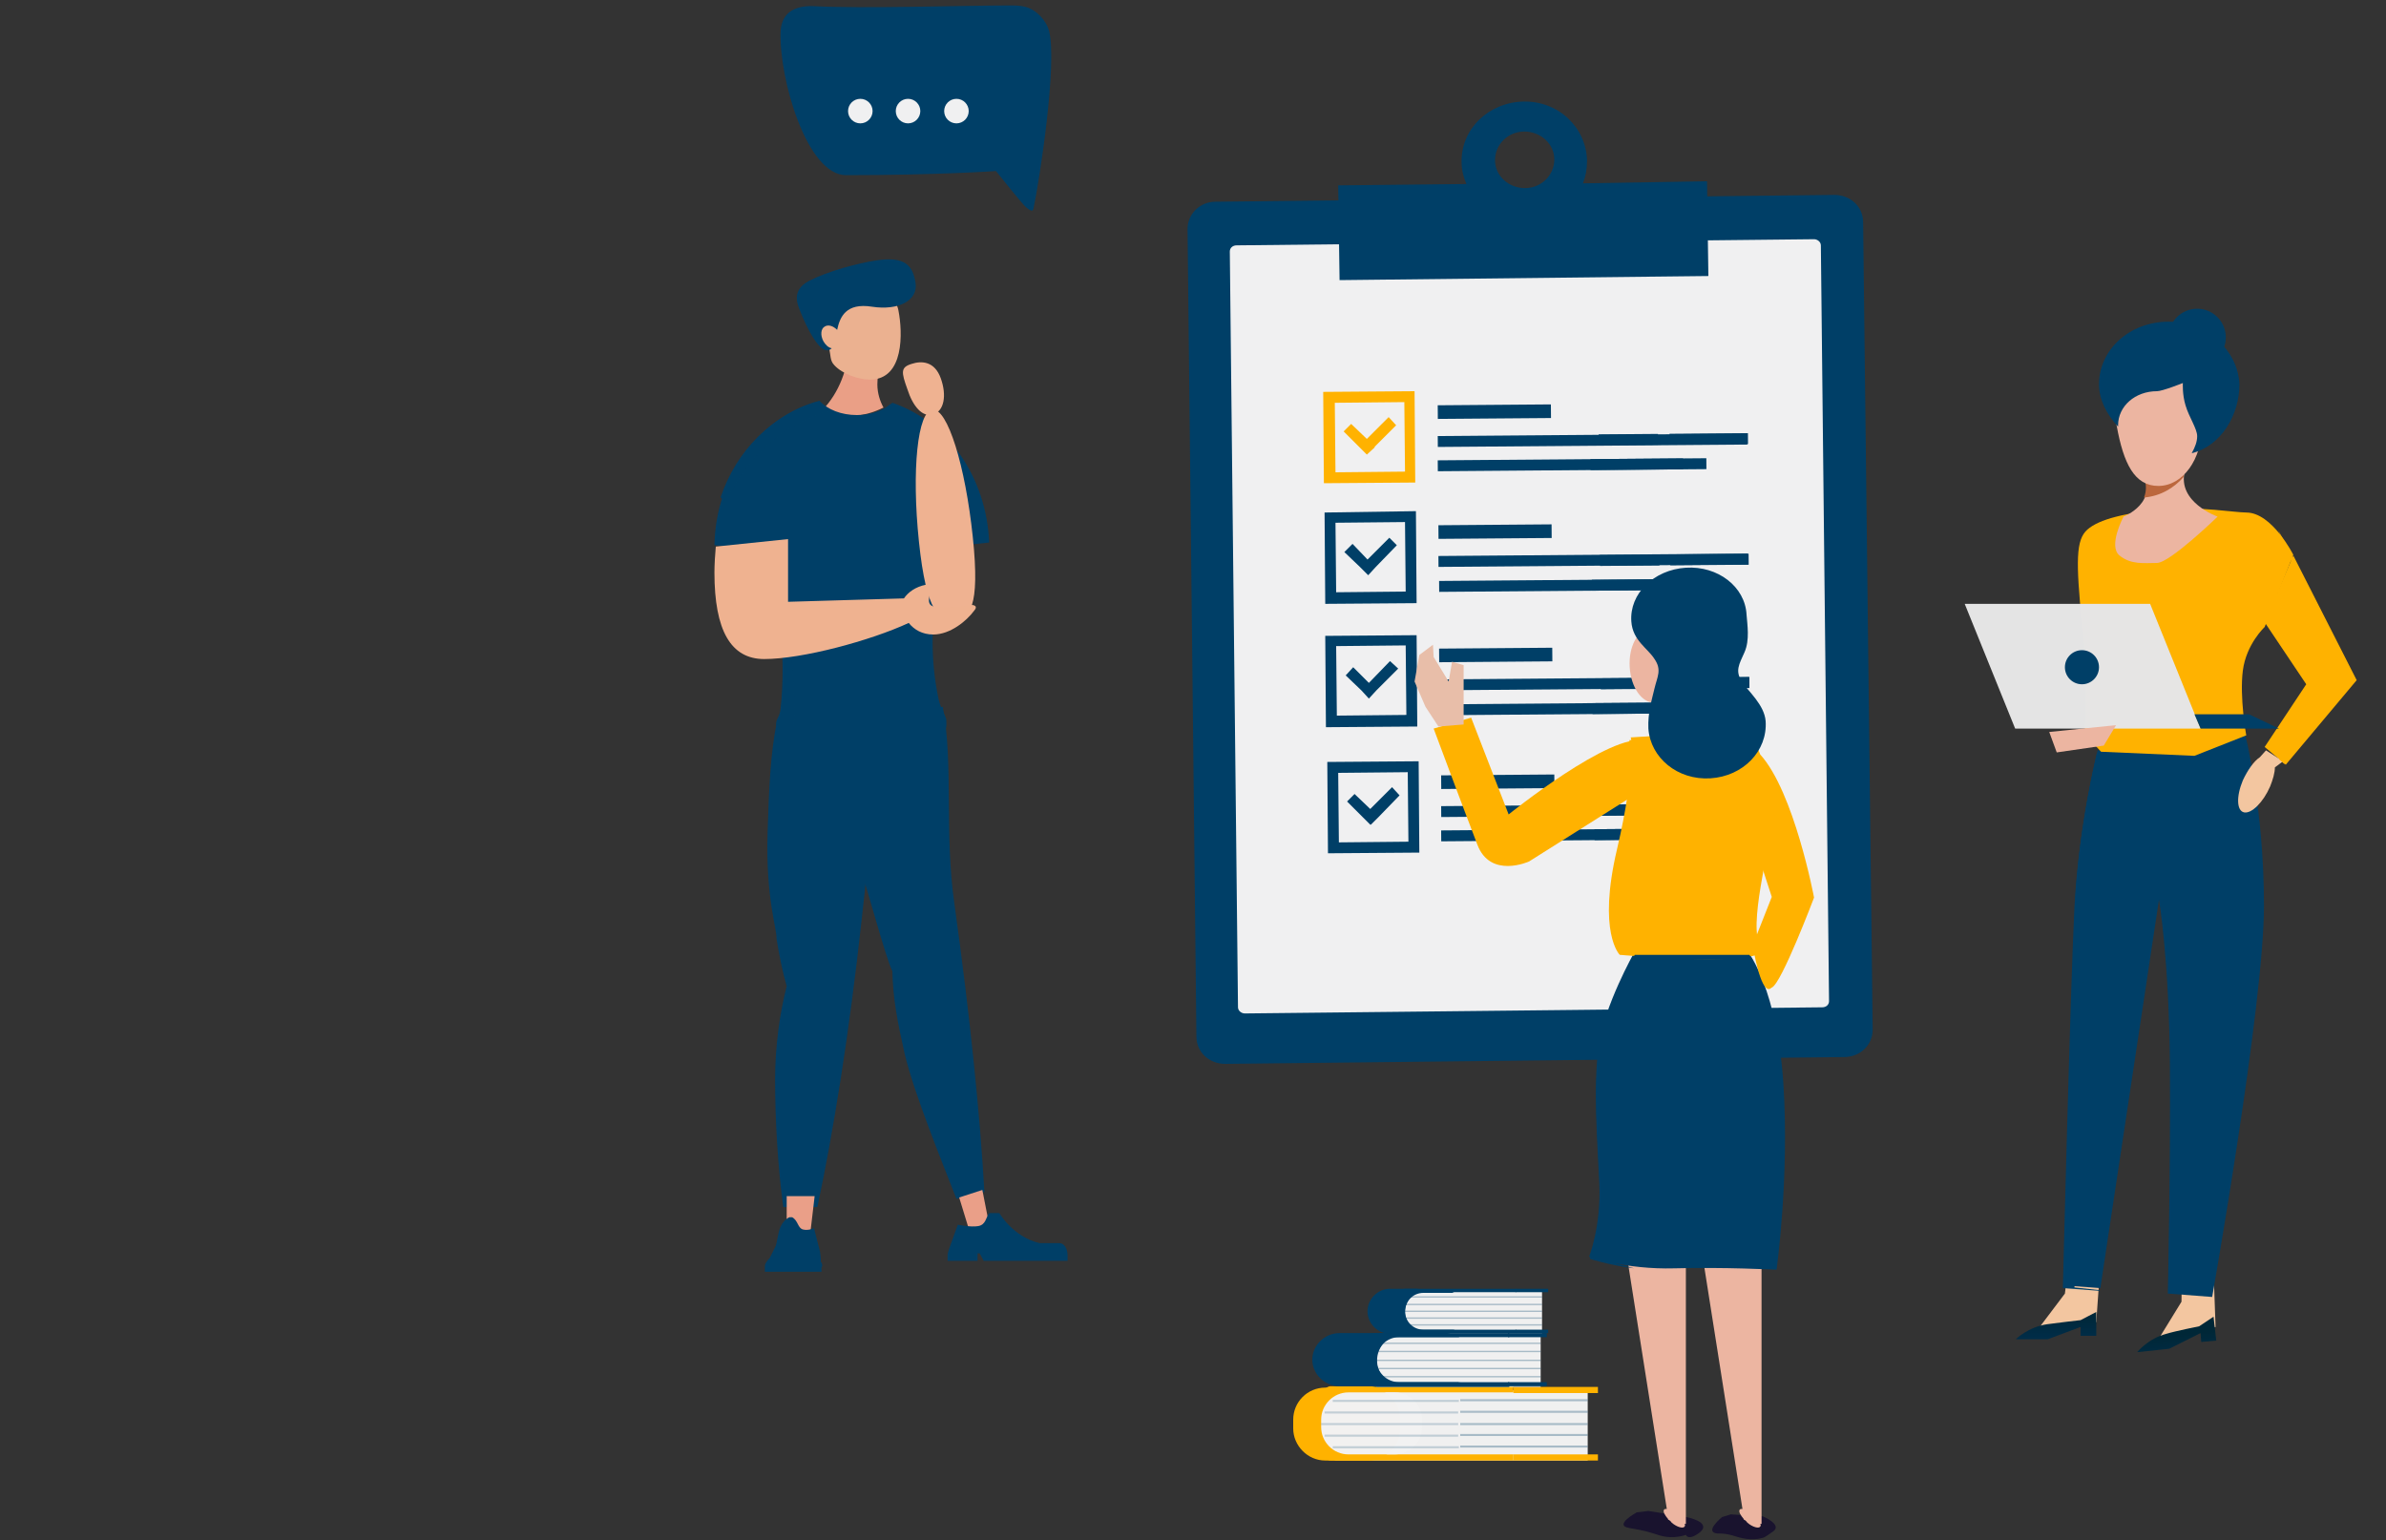 <?xml version="1.0" encoding="UTF-8"?> <svg xmlns="http://www.w3.org/2000/svg" xmlns:xlink="http://www.w3.org/1999/xlink" version="1.1" id="Layer_1" x="0px" y="0px" viewBox="0 0 350 226" style="enable-background:new 0 0 350 226;" xml:space="preserve"><rect x="0" y="0" width="350" height="226" fill="#333333" stroke="none"/> <style type="text/css"> .st0{fill:#003F67;} .st1{fill:#EA9F88;} .st2{fill:#EA9F86;} .st3{fill:#EBB190;} .st4{opacity:0.7;} .st5{fill:#EFB291;} .st6{fill:#EFB290;} .st7{opacity:0.99;fill:#F2F2F2;} .st8{fill:#FFB200;} .st9{fill:#F3C6A0;} .st10{fill:url(#SVGID_1_);} .st11{fill:url(#SVGID_00000035510526608037526970000006723417498342351237_);} .st12{fill:#ECB5A1;} .st13{fill:#BB673D;} .st14{opacity:0.99;fill:#E6E6E6;} .st15{fill:#E8BEA9;} .st16{fill:#19132E;} .st17{opacity:0.99;} .st18{fill:#F2F2F2;} .st19{opacity:0.3;} .st20{opacity:0.2;} </style> <g> <g> <path class="st0" d="M122.9,106.7c0.3,4.9,0.1,6.2,1.4,12.4c2.1,9.6,1.8,7.3,2,8.7c0.9,2.4,3.6,12.7,4.6,14.7 c0.1,4,0.7,7.2,1.8,12.1c1.4,5.9,5.5,15.9,7.6,21.3l4.1-1c-0.6-10.9-2.1-25.8-4.4-42.3c-1.5-10.5-0.1-20.3-1.7-28.9L122.9,106.7z"></path> <g> <path class="st0" d="M114,105.7c-1,4.8-1.2,10.1-1.4,16.4c-0.3,9.8,1.4,14.2,1.3,15.6c0.4,2.5,0.9,4.9,1.5,7 c-1,3.9-1.7,8.7-1.7,13.7c0,6,0.4,12.9,1.2,18.7h5c2.3-10.7,4.7-25.6,6.5-42.2c1.2-10.6,2-20.6,2.5-29.3H114z"></path> </g> <g> <polygon class="st1" points="118.9,180.6 115.4,180.6 115.4,175.5 119.5,175.5 "></polygon> <path class="st0" d="M120.4,185.1v-0.4c0-0.4-0.1-0.7-0.1-1l-0.9-3.5c0,0-0.8,0.4-1.6,0.2c-0.8-0.2-0.7-1.3-1.6-1.8h-0.4 c0,0-0.8,0.3-1.3,1.4c-0.4,0.8-0.5,2.5-0.8,3c-0.3,0.6-0.6,1.2-0.8,1.6c-0.2,0.2-0.4,0.4-0.6,0.8c-0.3,0-0.4,0,0,0 c-0.1,0.2-0.1,0.4-0.1,0.5v0.7h8.3V186C120.7,185.7,120.6,185.4,120.4,185.1z M117.4,184.5L117.4,184.5l-0.2,0l0,0H117.4z"></path> </g> <g> <polygon class="st1" points="145.1,179.7 142.2,180.6 140.7,175.7 144.1,174.6 "></polygon> <path class="st0" d="M139.2,183.3l1.3-3.6c0,0,1.9,0.4,3,0.2c1.1-0.2,1.1-1.2,1.6-1.9h1.5c0,0,2,3.5,5.9,4.4h2.9 c0.7,0,1.2,0.8,1.2,1.8v0.8h-12.3l-0.6-1.1h-0.3v1.1H139v-0.8C139,184,139.1,183.6,139.2,183.3z"></path> </g> <g> <path class="st2" d="M120.7,60.1c1.3,0.6,2.7,0.9,4.2,0.9c1.7,0,3.3-0.5,4.7-1.2c-0.5-0.9-0.9-2.1-0.9-3.4c0-1.8,0.6-3.3,1.5-4.2 V50h-5.6C124.5,54.1,123,57.7,120.7,60.1z"></path> <g> <path class="st3" d="M131.8,45.6c-0.6-3.2-4.1-2.6-6.6-2.1c-1.6,0.3-3,0.8-3.6,2.7c-0.4-0.3-0.8,0.5-1.2,0.6 c-0.9,0.2-1.3,0.6-1,1.8c0.3,1.2,1.2,2.7,2.1,2.5c0,0,0.1,0,0.1,0c0.3,1,0.1,1.8,0.8,2.5c1.2,1.3,3.6,2.1,5.2,2.1 C132.7,55.7,132.4,48.7,131.8,45.6z"></path> <path class="st0" d="M134.3,41.5c-0.4-2.6-1.6-3.9-5.7-3.3c-2.7,0.4-7.2,1.6-9.9,3c-2.7,1.4-1.7,3.5-1.3,4.5 c0.9,2.3,2.6,5.7,3.9,5.7c0.3,0,0.5-0.1,0.7-0.3c-0.5-0.1-0.9-0.5-1.2-1c-0.5-0.9-0.4-1.9,0.2-2.2c0.5-0.3,1.2-0.1,1.8,0.5 c0.4-1.9,1.3-4,5.1-3.4C131.8,45.6,134.7,44.1,134.3,41.5z"></path> </g> </g> <path class="st0" d="M123,80.8c7.8,0,15.3-0.4,22.1-1.2c-0.4-9.7-6.2-17.8-14.2-20.5c-1.2,1.1-3.1,1.8-5.2,1.8 c-2.3,0-4.3-0.8-5.5-2.1c-8.7,2.3-15.2,10.9-15.4,21.2C110.4,80.5,116.6,80.8,123,80.8z"></path> <path class="st0" d="M114.4,107.2c0.3,0,23.4,0,24,0c0.6,0,0.4-1.5,0.4-1.7c-0.5-1.4-0.9-1.7-1.2-3.3c-0.5-2.5-0.8-5.2-0.8-8 c0-9,2.7-17.6,6.3-22.6c-2.4-5.9-6.9-10.4-12.5-12.3c-1.2,1.1-3.1,1.8-5.2,1.8c-2.3,0-4.3-0.8-5.5-2.1c-6.6,1.8-11.9,7.1-14.2,14 c5.2,2.3,9.1,12.7,9.1,25.3c0,2-0.1,3.9-0.3,5.7c-0.1,1-0.5,1.4-0.6,1.8C113.7,106.6,114.2,107.2,114.4,107.2z"></path> <g class="st4"> <path class="st0" d="M106.6,73.5c-0.3-0.2-0.5-0.3-0.8-0.4c2.3-6.9,7.6-12.2,14.2-14c0.5,0.5,1,0.9,1.6,1.2 C115,62.2,109.5,67.1,106.6,73.5z"></path> <path class="st0" d="M114.6,104.1c0.2-1.8,0.3-3.7,0.3-5.7c0-5.3-0.7-10.2-1.9-14.3c2.2,5.1,3.5,11.8,3.5,19.3c0,1.4,0,2.7-0.1,4 c-1.1,0-1.7,0-1.8,0c-0.3,0-0.7-0.5-0.6-1.5C114.1,105.5,114.5,105.1,114.6,104.1z"></path> </g> <g> <g> <g> <path class="st5" d="M142.7,78.8c1.1,10.5-0.5,11.9-2.7,12.1c-2.2,0.2-4.1-0.9-5.2-11.4c-1.1-10.5-0.2-19.2,2-19.4 C139,59.9,141.6,68.3,142.7,78.8z"></path> </g> <g> <path class="st5" d="M138,55.5c0.9,2.5,0.5,4.8-1.1,5.3c-1.6,0.5-3-1.2-3.8-3.7c-0.9-2.5-1-3.2,0.6-3.7 C135.2,52.9,137.1,53,138,55.5z"></path> </g> </g> </g> <path class="st6" d="M142.3,88.8c-1.2,0.2-3.3,0.3-4.4,0.3c-2.3,0-1.5-1.2-1.5-2.6c0-0.3-0.3-0.7-0.6-0.7c-1.5,0.3-2.6,1.1-3.2,2 l-17,0.5v-9.2l-10.6,1.1c-0.1,1-0.2,2.7-0.2,3.8c0,8.5,2.4,12.7,7.3,12.7c5.6,0,15.6-2.7,21.2-5.3c0.8,1,2,1.7,3.6,1.7 c2.5,0,4.9-2,6-3.5C143.6,88.8,142.6,88.7,142.3,88.8z"></path> </g> <g> <path id="XMLID_00000172439427930334487010000011836340892229988794_" class="st0" d="M274.7,151.1c0,2.2-1.8,4-4.2,4l-90.8,1 c-2.3,0-4.2-1.7-4.2-4l-1.3-118.5c0-2.2,1.8-4,4.1-4l90.8-1c2.3,0,4.2,1.7,4.2,4L274.7,151.1L274.7,151.1z"></path> <path id="XMLID_00000137828069784524394580000006955382536129716410_" class="st7" d="M268.3,146.9c0,0.5-0.4,0.9-1,0.9l-84.7,0.9 c-0.5,0-1-0.4-1-0.9l-1.2-110.9c0-0.5,0.4-0.9,1-0.9l84.7-0.9c0.5,0,1,0.4,1,0.9L268.3,146.9z"></path> <path id="XMLID_00000039126871240776753680000004877669743549426083_" class="st0" d="M232.2,26.9c0.4-1,0.6-2.1,0.6-3.3 c-0.1-4.9-4.2-8.8-9.3-8.7c-5.1,0.1-9.2,4-9.1,8.9c0,1.2,0.3,2.2,0.7,3.2l-18.8,0.2l0.2,13.9l54.1-0.6l-0.2-13.9L232.2,26.9z M223.7,27.6c-2.4,0-4.4-1.8-4.4-4.1s1.9-4.2,4.3-4.2c2.4,0,4.4,1.8,4.4,4.1C228,25.7,226.1,27.6,223.7,27.6z"></path> <g> <g> <path class="st8" d="M194.1,57.5l0.1,13.4l13.4-0.1l-0.1-13.4L194.1,57.5z M195.9,69.3l-0.1-10.2L206,59l0.1,10.2L195.9,69.3z"></path> <rect x="210.9" y="59.4" transform="matrix(1 -7.811023e-03 7.811023e-03 1 -0.465 1.714)" class="st0" width="16.6" height="2"></rect> <g> <rect x="210.9" y="63.8" transform="matrix(1 -7.811023e-03 7.811023e-03 1 -0.497 1.827)" class="st0" width="45.4" height="1.6"></rect> <rect x="234.5" y="63.7" transform="matrix(1 -7.811023e-03 7.811023e-03 1 -0.497 1.868)" class="st0" width="8.7" height="1.6"></rect> <rect x="244.9" y="63.6" transform="matrix(1 -7.811023e-03 7.811023e-03 1 -0.495 1.959)" class="st0" width="11.5" height="1.6"></rect> </g> <g> <rect x="210.9" y="67.4" transform="matrix(1 -7.811023e-03 7.811023e-03 1 -0.526 1.79)" class="st0" width="36" height="1.6"></rect> <rect x="233.3" y="67.3" transform="matrix(1 -7.811023e-03 7.811023e-03 1 -0.525 1.891)" class="st0" width="17" height="1.6"></rect> </g> <polygon class="st8" points="204.8,62.4 203.7,61.2 200.5,64.4 198.2,62.2 197.1,63.3 199.4,65.6 199.4,65.6 200.5,66.7 200.5,66.7 200.5,66.7 201.7,65.6 201.6,65.6 "></polygon> </g> <g> <path class="st0" d="M194.3,75.2l0.1,13.4l13.4-0.1L207.7,75L194.3,75.2z M196,86.9l-0.1-10.2l10.2-0.1l0.1,10.2L196,86.9z"></path> <rect x="211" y="77" transform="matrix(1 -7.811023e-03 7.811023e-03 1 -0.603 1.715)" class="st0" width="16.6" height="2"></rect> <g> <rect x="211" y="81.4" transform="matrix(1 -7.811023e-03 7.811023e-03 1 -0.635 1.828)" class="st0" width="45.4" height="1.6"></rect> <rect x="234.7" y="81.4" transform="matrix(1 -7.811023e-03 7.811023e-03 1 -0.634 1.87)" class="st0" width="8.7" height="1.6"></rect> <rect x="245" y="81.3" transform="matrix(1 -7.811023e-03 7.811023e-03 1 -0.633 1.961)" class="st0" width="11.5" height="1.6"></rect> </g> <g> <rect x="211.1" y="85.1" transform="matrix(1 -7.811023e-03 7.811023e-03 1 -0.664 1.792)" class="st0" width="36" height="1.6"></rect> <rect x="233.5" y="85" transform="matrix(1 -7.811023e-03 7.811023e-03 1 -0.662 1.893)" class="st0" width="17" height="1.6"></rect> </g> <polygon class="st0" points="204.9,80 203.8,78.9 200.6,82.1 198.4,79.8 197.2,81 199.5,83.2 199.5,83.2 200.7,84.4 200.7,84.3 200.7,84.4 201.8,83.2 201.8,83.2 "></polygon> </g> <g> <path class="st0" d="M194.4,93.3l0.1,13.4l13.4-0.1l-0.1-13.4L194.4,93.3z M196.1,105l-0.1-10.2l10.2-0.1l0.1,10.2L196.1,105z"></path> <rect x="211.1" y="95.1" transform="matrix(1 -7.811023e-03 7.811023e-03 1 -0.744 1.717)" class="st0" width="16.6" height="2"></rect> <g> <rect x="211.2" y="99.5" transform="matrix(1 -7.811023e-03 7.811023e-03 1 -0.776 1.83)" class="st0" width="45.4" height="1.6"></rect> <rect x="234.8" y="99.5" transform="matrix(1 -7.811023e-03 7.811023e-03 1 -0.776 1.871)" class="st0" width="8.7" height="1.6"></rect> <rect x="245.1" y="99.4" transform="matrix(1 -7.811023e-03 7.811023e-03 1 -0.775 1.963)" class="st0" width="11.5" height="1.6"></rect> </g> <g> <rect x="211.2" y="103.2" transform="matrix(1 -7.811023e-03 7.811023e-03 1 -0.805 1.794)" class="st0" width="36" height="1.6"></rect> <rect x="233.6" y="103.1" transform="matrix(1 -7.811023e-03 7.811023e-03 1 -0.804 1.894)" class="st0" width="17" height="1.6"></rect> </g> <polygon class="st0" points="205.1,98.1 203.9,97 200.8,100.2 198.5,97.9 197.4,99.1 199.7,101.3 199.7,101.3 200.8,102.5 200.8,102.4 200.8,102.5 201.9,101.3 201.9,101.3 "></polygon> </g> <g> <path class="st0" d="M194.7,111.8l0.1,13.4l13.4-0.1l-0.1-13.4L194.7,111.8z M196.4,123.6l-0.1-10.2l10.2-0.1l0.1,10.2 L196.4,123.6z"></path> <rect x="211.4" y="113.7" transform="matrix(1 -7.811023e-03 7.811023e-03 1 -0.889 1.719)" class="st0" width="16.6" height="2"></rect> <g> <rect x="211.4" y="118.1" transform="matrix(1 -7.811023e-03 7.811023e-03 1 -0.921 1.833)" class="st0" width="45.4" height="1.6"></rect> <rect x="235.1" y="118" transform="matrix(1 -7.811023e-03 7.811023e-03 1 -0.921 1.874)" class="st0" width="8.7" height="1.6"></rect> <rect x="245.4" y="117.9" transform="matrix(1 -7.811023e-03 7.811023e-03 1 -0.92 1.965)" class="st0" width="11.5" height="1.6"></rect> </g> <g> <rect x="211.4" y="121.7" transform="matrix(1 -7.811023e-03 7.811023e-03 1 -0.95 1.796)" class="st0" width="36" height="1.6"></rect> <rect x="233.9" y="121.6" transform="matrix(1 -7.811023e-03 7.811023e-03 1 -0.949 1.897)" class="st0" width="17" height="1.6"></rect> </g> <polygon class="st0" points="205.3,116.7 204.2,115.5 201,118.7 198.7,116.5 197.6,117.6 199.9,119.9 199.9,119.9 201,121 201.1,121 201.1,121 202.2,119.9 202.2,119.9 "></polygon> </g> </g> </g> <g> <polygon class="st9" points="307.5,194 298.9,195.1 302.9,189.8 303.9,181.6 308.3,181.6 307.9,188.3 "></polygon> <linearGradient id="SVGID_1_" gradientUnits="userSpaceOnUse" x1="-5740.883" y1="196.505" x2="-5740.883" y2="192.547" gradientTransform="matrix(1 0 0 1 6042.417 0)"> <stop offset="0" style="stop-color:#002D49"></stop> <stop offset="1" style="stop-color:#002737"></stop> </linearGradient> <path class="st10" d="M305.2,193.7c0,0-3.5,0.4-4.9,0.6c-2.8,0.4-4.6,2.2-4.6,2.2h4.7l4.8-1.8v1.3h2.3v-3.5L305.2,193.7z"></path> <polygon class="st9" points="325,194.7 316.5,196.7 320,191 320.1,182.7 324.5,182.3 324.8,189.1 "></polygon> <linearGradient id="SVGID_00000142868493698607051720000000907651182506137223_" gradientUnits="userSpaceOnUse" x1="-5754.666" y1="-462.687" x2="-5754.666" y2="-466.645" gradientTransform="matrix(0.995 -0.102 0.102 0.995 6091.193 73.375)"> <stop offset="0" style="stop-color:#002D49"></stop> <stop offset="1" style="stop-color:#002737"></stop> </linearGradient> <path style="fill:url(#SVGID_00000142868493698607051720000000907651182506137223_);" d="M322.6,194.6c0,0-3.5,0.7-4.8,1.1 c-2.7,0.7-4.3,2.7-4.3,2.7l4.7-0.5l4.6-2.3l0.1,1.3l2.2-0.2l-0.4-3.5L322.6,194.6z"></path> <path class="st0" d="M324.5,190.3l-6.5-0.5c0,0,0.4-18,0.3-33.5s-1.6-24.3-1.6-24.3l-8.6,57l-5.4-0.4c0,0,1.2-44.2,1.7-55.9 s3.3-22.6,3.3-22.6s7.5,0.2,12.7-0.2c5.3-0.4,8.9-2.3,8.9-2.3s2.8,10.8,2.8,25.3S324.5,190.3,324.5,190.3z"></path> <path class="st8" d="M329.5,107.9l-7.6,3l-13.7-0.6l-2.4-2.6c0,0,0.6-7-0.4-16.2c-0.9-9.2-0.9-12.3,0.8-13.8 c1.7-1.5,5.5-2.5,11.7-3c4.6-0.4,10,0.5,11.6,0.5c3.8,0,6.9,6.2,6.9,6.2L332.2,92c0,0-2.7,2.5-3.2,6.4S329.5,107.9,329.5,107.9z"></path> <polygon class="st8" points="336.4,81.5 332.2,91.3 338.3,100.4 332.2,109.6 335.3,112.2 345.7,99.8 "></polygon> <path class="st12" d="M325.3,75.8c0,0-7,6.8-8.9,6.8c-1.8,0-3.8,0.3-5.5-1.1c-1.7-1.4,0.6-5.7,0.6-5.7s5.4-2.1,2.6-6.7 c-2.8-4.6,7.6-4.6,6.4,0C319.3,73.7,325.3,75.8,325.3,75.8z"></path> <path class="st13" d="M320.3,70c0-0.3,0.1-0.6,0.1-0.9c1.2-4.6-9.1-4.6-6.4,0c1,1.6,0.9,2.9,0.5,3.9 C316.9,72.8,318.9,71.6,320.3,70z"></path> <path class="st12" d="M323,62.5c0,4.9-2.8,8.8-6.4,8.8c-3.5,0-5.1-3.3-6.1-8.8c-0.8-4.8,2.5-8.8,6.1-8.8 C320.2,53.7,323,57.6,323,62.5z"></path> <path class="st0" d="M318.1,47.2c-5.7,0-10.2,4.1-10.2,9.2c0,2.2,1.1,4.4,2.8,6.2c0-0.1,0-0.1,0-0.2c0-2.8,2.5-5,5.7-5 c0.8,0,3.8-1.2,3.8-1.2s-0.1,1.7,0.4,3.3c0.5,1.7,1.7,3.4,1.7,4.5c0,0.8-0.3,1.6-0.8,2.5c4.4-1.1,7-5.7,7-10.1 C328.3,51.4,323.7,47.2,318.1,47.2z"></path> <circle class="st0" cx="322.3" cy="49.5" r="4.2"></circle> <path class="st9" d="M334.9,111.7l-2.5-1.6l-0.9,1c-0.9,0.6-1.8,1.9-2.5,3.4c-1,2.4-0.9,4.5,0.2,4.7c1.1,0.2,2.8-1.5,3.8-3.8 c0.4-1,0.7-2,0.7-2.8L334.9,111.7z"></path> <polygon class="st8" points="334.2,77.8 343.1,99.2 334.3,111.4 335.1,112.1 345.5,99.6 "></polygon> </g> <g> <polygon class="st14" points="322.8,106.9 295.6,106.9 288.2,88.6 315.4,88.6 "></polygon> <polygon class="st0" points="329.9,104.8 321.9,104.8 322.8,106.9 334.3,106.9 "></polygon> <circle class="st0" cx="305.4" cy="97.9" r="2.5"></circle> </g> <polygon class="st12" points="301.7,110.4 300.6,107.4 310.4,106.4 308.6,109.4 "></polygon> <g> <path class="st8" d="M215.8,105.3l5.5,14.2c0,0,15.1-12.2,20-10.8l-0.2,7.1l-16.8,10.6c0,0-5.7,2.6-7.6-2.5c-2-5.2-6.4-17-6.4-17 L215.8,105.3z"></path> <polygon class="st15" points="214.7,97.6 213,97.1 212.5,100 210.3,96.4 210.2,94.6 208.2,96.1 207.5,100 209.1,103.7 211,106.6 214.7,106.3 "></polygon> <path class="st16" d="M243.5,225.3c2.1,0.6,3.8-0.1,3.8-0.1s0.3,1,2.1-0.4c1.7-1.5-2-2.2-2-2.2l-5.6-0.9l-1.7,0.2 c0,0-3.5,1.9-1.1,2.3S241.9,224.8,243.5,225.3z"></path> <path class="st12" d="M247.2,184h-8.6l5.9,37.4c-0.2,0-0.3,0-0.4,0.1c-0.2,0.3,0.1,0.8,0.6,1.4l0,0.1l0.1,0 c0.1,0.1,0.3,0.2,0.4,0.4c0.8,0.7,1.7,0.9,1.9,0.6c0.1-0.1,0.1-0.3,0-0.4l0.2,0V184z"></path> <path class="st16" d="M255.6,225.7c1.8,0.4,3.1-0.1,3.1-0.1s0,0.1,1.4-0.9c1.4-1-1.5-2.2-1.5-2.2l-4.7-0.3l-1.3,0.4 c0,0-2.7,2.2-0.7,2.4C253.8,225,254.2,225.4,255.6,225.7z"></path> <path class="st12" d="M258.3,184h-8.6l5.9,37.4c-0.2,0-0.3,0-0.4,0.1c-0.2,0.3,0.1,0.8,0.6,1.4l0,0.1l0.1,0 c0.1,0.1,0.3,0.2,0.4,0.4c0.8,0.7,1.7,0.9,1.9,0.6c0.1-0.1,0.1-0.3,0-0.4l0.2,0V184z"></path> <path class="st0" d="M260.6,186.3c0,0-7.8-0.4-15-0.2c-7.1,0.2-12.5-1.7-12.5-1.7s1.8-4.5,1.5-10.8c-0.3-6.3-0.9-14.2-0.1-20.1 s5.2-13.7,5.2-13.7h16.8c0,0,4.2,5.4,5.1,19.2S260.6,186.3,260.6,186.3z"></path> <path class="st8" d="M258.3,139c2.1,3.1-20.7,1.1-20.7,1.1s-3.3-3.2-0.4-15.5s1.8-16,1.8-16l17.5-1.1c0,0,3.5,7.5,3.4,12.3 C259.7,124.6,256.3,135.9,258.3,139z"></path> <path class="st8" d="M265.8,131.9c0,0-3.6-18.7-9.5-22.3c-6-3.6-0.3,10-0.3,10l3.9,12l-2.8,7.1c0,0,1.1,6.9,2.5,6.4 C261,144.6,265.8,131.9,265.8,131.9z"></path> <g> <path class="st8" d="M258.2,110.7c-0.8-2.1-1.5-3.6-1.5-3.6l-17.5,1.1c0,0,0.1,0.2,0.1,0.6l15.2-0.9c0,0,0.7,1.5,1.5,3.6 c5,5.6,7.9,20.9,7.9,20.9s-3.1,8.2-5,11.7c0.3,0.6,0.7,0.9,1,0.8c1.4-0.5,6.2-13.2,6.2-13.2S263.2,116.2,258.2,110.7z"></path> </g> <ellipse transform="matrix(0.998 -6.010817e-02 6.010817e-02 0.998 -5.436 14.747)" class="st12" cx="242.4" cy="97.7" rx="3.3" ry="5.4"></ellipse> <path class="st0" d="M255.5,100c-1-1.6-0.4-2.5,0.4-4.3s0.4-4.1,0.3-5.5c-0.2-4.1-4.2-7.2-8.9-6.9c-4.7,0.3-8.3,3.8-8,7.9 c0.2,2.8,2.4,3.9,3.4,5.5c1.1,1.6,0.4,2.6,0,4.3c-0.4,1.7-1,3.6-0.9,5.9c0.3,4.3,4.3,7.6,9.1,7.3s8.4-4,8.1-8.4 C258.8,103.4,256.5,101.5,255.5,100z"></path> <path class="st0" d="M239.7,186.1c-1.6-0.4-2.6-0.7-2.6-0.7s1.8-4.5,1.5-10.8c-0.3-6.3-0.9-14.2-0.1-20.1 c0.9-5.9,5.2-13.7,5.2-13.7h13.4c-0.3-0.5-0.5-0.7-0.5-0.7h-16.8c0,0-4.3,7.7-5.2,13.7c-0.9,5.9-0.2,13.8,0.1,20.1 c0.3,6.3-1.5,10.8-1.5,10.8S235.9,185.6,239.7,186.1z"></path> </g> <g> <path class="st0" d="M304.3,188.9c0,0,1.2-44.2,1.7-55.9c0.6-11.3,3.1-21.9,3.3-22.5c-1.1,0-1.7,0-1.7,0s-2.7,10.9-3.3,22.6 s-1.7,55.9-1.7,55.9l5.4,0.4l0-0.1L304.3,188.9z"></path> </g> <path class="st0" d="M153.9,4.6c-0.4-1.6-1.9-3.2-3.5-3.6c-0.8-0.2-1.6-0.2-2.3-0.2c-6.8,0-21.6,0.5-28.8,0.1 c-3.4-0.1-4.7,1.5-4.8,3.8c-0.2,7,3.9,21,9.6,21c13.3,0,22-0.6,22-0.6s3.9,4.9,4.4,5.3c0.5,0.4,1,0.8,1.1,0.2 C152.5,26.4,155.1,9.4,153.9,4.6z"></path> <g class="st17"> <circle class="st18" cx="126.2" cy="16.3" r="1.8"></circle> <circle class="st18" cx="133.2" cy="16.3" r="1.8"></circle> <circle class="st18" cx="140.3" cy="16.3" r="1.8"></circle> </g> <g> <g> <polygon id="XMLID_00000163066865837051378370000003939326799807626403_" class="st7" points="214.2,214.3 195.9,214.3 194.2,213.5 194.2,204 214.2,204 "></polygon> <rect id="XMLID_00000068661920034706684960000018121581368476370600_" x="214.2" y="204" class="st7" width="18.7" height="10.3"></rect> <path id="XMLID_00000057125719774542327690000003700626890379318703_" class="st8" d="M222,213.4h-26.8c-0.2,0-0.5-0.1-0.6-0.4 c-0.2-0.2-0.3-0.6-0.3-0.9v-6.5c0-0.7,0.4-1.3,0.9-1.3H222v-0.9h-26.8c-0.8,0-1.5,1-1.5,2.2v6.5c0,1.2,0.7,2.2,1.5,2.2H222V213.4 z"></path> <rect id="XMLID_00000152234756615329449910000006289765893475026082_" x="222" y="203.5" class="st8" width="12.4" height="0.9"></rect> <rect id="XMLID_00000122690018852639755840000015044385092847404980_" x="222" y="213.4" class="st8" width="12.4" height="0.9"></rect> <g id="XMLID_00000074410510262409924080000002884323287625311616_" class="st19"> <line id="XMLID_00000118382761286003654510000016972037252626241164_" class="st7" x1="214.2" y1="205.5" x2="232.9" y2="205.5"></line> <rect id="XMLID_00000079458757496174532370000009234016242144829335_" x="214.2" y="205.3" class="st0" width="18.7" height="0.3"></rect> </g> <g id="XMLID_00000169520594227372581630000000438756018027283124_" class="st19"> <line id="XMLID_00000016783362572335515860000017270767051703902370_" class="st7" x1="214.2" y1="207.2" x2="232.9" y2="207.2"></line> <rect id="XMLID_00000007425007386813881280000009348741169976338078_" x="214.2" y="207" class="st0" width="18.7" height="0.3"></rect> </g> <g id="XMLID_00000147899952336890102780000018185445574003776906_" class="st19"> <line id="XMLID_00000054242509599957608500000004109249946248491137_" class="st7" x1="214.2" y1="208.9" x2="232.9" y2="208.9"></line> <rect id="XMLID_00000031187187948544196810000015441869551729655219_" x="214.2" y="208.8" class="st0" width="18.7" height="0.3"></rect> </g> <g id="XMLID_00000101817458861070315600000004790882162132835497_" class="st19"> <line id="XMLID_00000145049167412450662790000016700221786067030178_" class="st7" x1="214.2" y1="210.6" x2="232.9" y2="210.6"></line> <rect id="XMLID_00000051358323375068251010000014758569074934510776_" x="214.2" y="210.4" class="st0" width="18.7" height="0.3"></rect> </g> <g id="XMLID_00000123418765479379822560000010820357657446300545_" class="st19"> <line id="XMLID_00000005240478712996358220000012148086223045235108_" class="st7" x1="214.2" y1="212.2" x2="232.9" y2="212.2"></line> <rect id="XMLID_00000140720300791304108790000008035876595158419596_" x="214.2" y="212.1" class="st0" width="18.7" height="0.3"></rect> </g> <path class="st8" d="M194.4,214.3h6.3c2.6,0,4.7-2.1,4.7-4.7v-1.3c0-2.6-2.1-4.7-4.7-4.7h-6.3c-2.6,0-4.7,2.1-4.7,4.7v1.3 C189.7,212.1,191.8,214.3,194.4,214.3z"></path> <path class="st7" d="M197.8,213.4h6.8c2.2,0,4-1.8,4-4v-1.1c0-2.2-1.8-4-4-4h-6.8c-2.2,0-4,1.8-4,4v1.1 C193.8,211.6,195.6,213.4,197.8,213.4z"></path> <g id="XMLID_00000179612562893475321630000000711604794974970765_" class="st20"> <line id="XMLID_00000052803601966089673440000008806758290605674656_" class="st7" x1="195.5" y1="205.5" x2="213.9" y2="205.5"></line> <rect id="XMLID_00000152235734229533757850000008946969401223970999_" x="195.5" y="205.4" class="st0" width="18.5" height="0.3"></rect> </g> <g id="XMLID_00000165951284960563948950000013693458781085362621_" class="st20"> <line id="XMLID_00000160879912642809081160000002819505073608576642_" class="st7" x1="194.3" y1="207.2" x2="213.9" y2="207.2"></line> <rect id="XMLID_00000090268358723724343760000000906324101953289109_" x="194.3" y="207.1" class="st0" width="19.6" height="0.3"></rect> </g> <g id="XMLID_00000039097106267470538250000001572331788057441725_" class="st20"> <line id="XMLID_00000066480236470980077910000017734519195036470925_" class="st7" x1="193.8" y1="209" x2="213.9" y2="209"></line> <rect id="XMLID_00000145042541688093820040000015347414810323754404_" x="193.8" y="208.8" class="st0" width="20.1" height="0.3"></rect> </g> <g id="XMLID_00000069374360781163108390000014437426134439644070_" class="st20"> <line id="XMLID_00000023281339387190181230000009053680049413481886_" class="st7" x1="194.3" y1="210.6" x2="213.9" y2="210.6"></line> <rect id="XMLID_00000142165980952328923540000005773585743151874239_" x="194.3" y="210.5" class="st0" width="19.6" height="0.3"></rect> </g> <g id="XMLID_00000114756894070318875020000013182992998854219662_" class="st20"> <line id="XMLID_00000142892459692999509130000006406198931698745264_" class="st7" x1="195.5" y1="212.3" x2="213.9" y2="212.3"></line> <rect id="XMLID_00000132069851490669042520000004306516750812057778_" x="195.5" y="212.2" class="st0" width="18.5" height="0.3"></rect> </g> </g> <g> <rect id="XMLID_00000113337707824948908570000016630530550592446651_" x="206" y="189.4" class="st7" width="20.2" height="6.3"></rect> <path id="XMLID_00000090999102357463949960000006345220084101902269_" class="st0" d="M222.4,195.1h-16.3c-0.2,0-0.3-0.1-0.4-0.2 c-0.1-0.1-0.2-0.3-0.2-0.6v-3.9c0-0.4,0.2-0.8,0.6-0.8h16.3v-0.5h-16.3c-0.5,0-1.6,0.6-1.6,1.3v3.9c0,0.7,1.1,1.3,1.6,1.3h16.3 V195.1z"></path> <rect id="XMLID_00000036238969466362474340000006955807426471469226_" x="222.3" y="189.1" class="st0" width="4.8" height="0.5"></rect> <rect id="XMLID_00000054250163035771648960000012797708936026726845_" x="222.3" y="195.1" class="st0" width="4.8" height="0.5"></rect> <g id="XMLID_00000029040556378071604540000000351843289800064940_" class="st19"> <line id="XMLID_00000025416900922099387090000007089861110424074144_" class="st7" x1="206" y1="190.3" x2="226.3" y2="190.3"></line> <rect id="XMLID_00000178895648516436979570000017142133437624652470_" x="206" y="190.2" class="st0" width="20.2" height="0.2"></rect> </g> <g id="XMLID_00000098193711285676479920000016385284979845443742_" class="st19"> <line id="XMLID_00000017489682451244715160000007955167333928853681_" class="st7" x1="206" y1="191.3" x2="226.3" y2="191.3"></line> <rect id="XMLID_00000085950692615679997550000015409037047475561350_" x="206" y="191.3" class="st0" width="20.2" height="0.2"></rect> </g> <g id="XMLID_00000098909059068702165510000007289788307137795473_" class="st19"> <line id="XMLID_00000026160139524862153570000016302929688602700439_" class="st7" x1="206" y1="192.4" x2="226.3" y2="192.4"></line> <rect id="XMLID_00000016781054790933295840000014551075154947593601_" x="206" y="192.3" class="st0" width="20.2" height="0.2"></rect> </g> <g id="XMLID_00000177442643143994004640000012618470434297377199_" class="st19"> <line id="XMLID_00000012464686127754896940000008230791472041240200_" class="st7" x1="206" y1="193.4" x2="226.3" y2="193.4"></line> <rect id="XMLID_00000000206561502322921920000008284407554241124494_" x="206" y="193.3" class="st0" width="20.2" height="0.2"></rect> </g> <g id="XMLID_00000044145711918912949220000000541472176629910190_" class="st19"> <line id="XMLID_00000100384181817055173090000004441591773401936776_" class="st7" x1="206" y1="194.4" x2="226.3" y2="194.4"></line> <rect id="XMLID_00000071548229826508366690000006040193755648206986_" x="206" y="194.3" class="st0" width="20.2" height="0.2"></rect> </g> <g id="XMLID_00000008123058517613289940000002110583691606089650_" class="st17"> <line id="XMLID_00000027563504562320388000000017466396426200309897_" class="st18" x1="216.1" y1="188.9" x2="224.5" y2="188.9"></line> </g> <path class="st0" d="M206.1,192.5L206.1,192.5c0-1.5,1.1-2.9,2.6-3.2c-0.3-0.1-0.7-0.2-1-0.2h-3.8c-1.8,0-3.3,1.5-3.3,3.3v0 c0,1.8,1.5,3.3,3.3,3.3h3.8c0.3,0,0.5,0,0.7-0.1C207.1,195.1,206.1,193.9,206.1,192.5z"></path> <path class="st0" d="M213,195.1h-4.2c-1.5,0-2.7-1.2-2.7-2.7l0,0c0-1.5,1.2-2.7,2.7-2.7h4.2c0.1,0,0.2,0,0.3,0 c-0.5-0.3-1.1-0.5-1.7-0.5h-3c-1.8,0-3.3,1.5-3.3,3.3v0c0,1.8,1.5,3.3,3.3,3.3h3c0.7,0,1.3-0.2,1.9-0.6 C213.3,195.1,213.2,195.1,213,195.1z"></path> </g> <g> <rect id="XMLID_00000171686721414145179380000013589643826112987838_" x="201.9" y="196" class="st7" width="24.1" height="7.5"></rect> <path id="XMLID_00000021101661475305922290000004614967156233438881_" class="st0" d="M221.4,202.8h-19.4c-0.2,0-0.3-0.1-0.5-0.3 c-0.1-0.2-0.2-0.4-0.2-0.7v-4.7c0-0.5,0.3-0.9,0.7-0.9h19.4v-0.6h-19.4c-0.6,0-4.8,0.7-4.8,1.6v4.7c0,0.9,4.2,1.6,4.8,1.6h19.4 V202.8z"></path> <rect id="XMLID_00000047056266592085509320000014830432430110973882_" x="221.2" y="195.6" class="st0" width="5.7" height="0.6"></rect> <rect id="XMLID_00000005226267561848143090000006044742485703453885_" x="221.2" y="202.8" class="st0" width="5.7" height="0.6"></rect> <g id="XMLID_00000096030835026869240060000012045092403453227658_" class="st19"> <line id="XMLID_00000157304338439416772830000007567629016442283149_" class="st7" x1="201.9" y1="197" x2="226" y2="197"></line> <rect id="XMLID_00000151518937704077443330000011538107102103528885_" x="201.9" y="197" class="st0" width="24.1" height="0.2"></rect> </g> <g id="XMLID_00000000924802967446358590000016294318427109178266_" class="st19"> <line id="XMLID_00000163774009549822560050000009787261850697116082_" class="st7" x1="201.9" y1="198.3" x2="226" y2="198.3"></line> <rect id="XMLID_00000056416107781803896380000017274237612794705805_" x="201.9" y="198.2" class="st0" width="24.1" height="0.2"></rect> </g> <g id="XMLID_00000044140850599735809330000003990715216415710097_" class="st19"> <line id="XMLID_00000070108517791976779140000003568595326752937908_" class="st7" x1="201.9" y1="199.5" x2="226" y2="199.5"></line> <rect id="XMLID_00000013893678795162137710000008941493688954089374_" x="201.9" y="199.5" class="st0" width="24.1" height="0.2"></rect> </g> <g id="XMLID_00000060736458560052923240000014865595630518392501_" class="st19"> <line id="XMLID_00000155825369034515741070000003852729152567952513_" class="st7" x1="201.9" y1="200.8" x2="226" y2="200.8"></line> <rect id="XMLID_00000183946987458484301530000001341031801077399230_" x="201.9" y="200.7" class="st0" width="24.1" height="0.2"></rect> </g> <g id="XMLID_00000084513739866090638550000009718484287542658451_" class="st19"> <line id="XMLID_00000123425257442988051260000007081850236515823241_" class="st7" x1="201.9" y1="202" x2="226" y2="202"></line> <rect id="XMLID_00000181087785625019593280000001795844762032693414_" x="201.9" y="201.9" class="st0" width="24.1" height="0.2"></rect> </g> <g id="XMLID_00000041985054162167869990000002428983549266323082_" class="st17"> <line id="XMLID_00000027603601432642343600000011768338071082214293_" class="st18" x1="217.4" y1="195.4" x2="224" y2="195.4"></line> </g> <path class="st0" d="M202,199.6L202,199.6c0-1.8,1.3-3.4,3.1-3.8c-0.4-0.1-0.8-0.2-1.2-0.2h-7.4c-2.2,0-4,1.8-4,3.9l0,0 c0,2.1,1.8,3.9,4,3.9h7.4c0.3,0,0.6,0,0.9-0.1C203.1,202.8,202,201.4,202,199.6z"></path> <path class="st0" d="M213.8,202.8h-8.6c-1.8,0-3.3-1.5-3.3-3.3l0,0c0-1.8,1.5-3.3,3.3-3.3h8.6c0.1,0,0.2,0,0.3,0 c-0.6-0.4-4.9-0.6-5.6-0.6h-3.6c-2.1,0-3.9,1.8-3.9,3.9v0c0,2.1,1.8,3.9,3.9,3.9h3.6c0.8,0,5.2-0.3,5.8-0.7 C214.1,202.8,213.9,202.8,213.8,202.8z"></path> </g> </g> </g> </svg> 